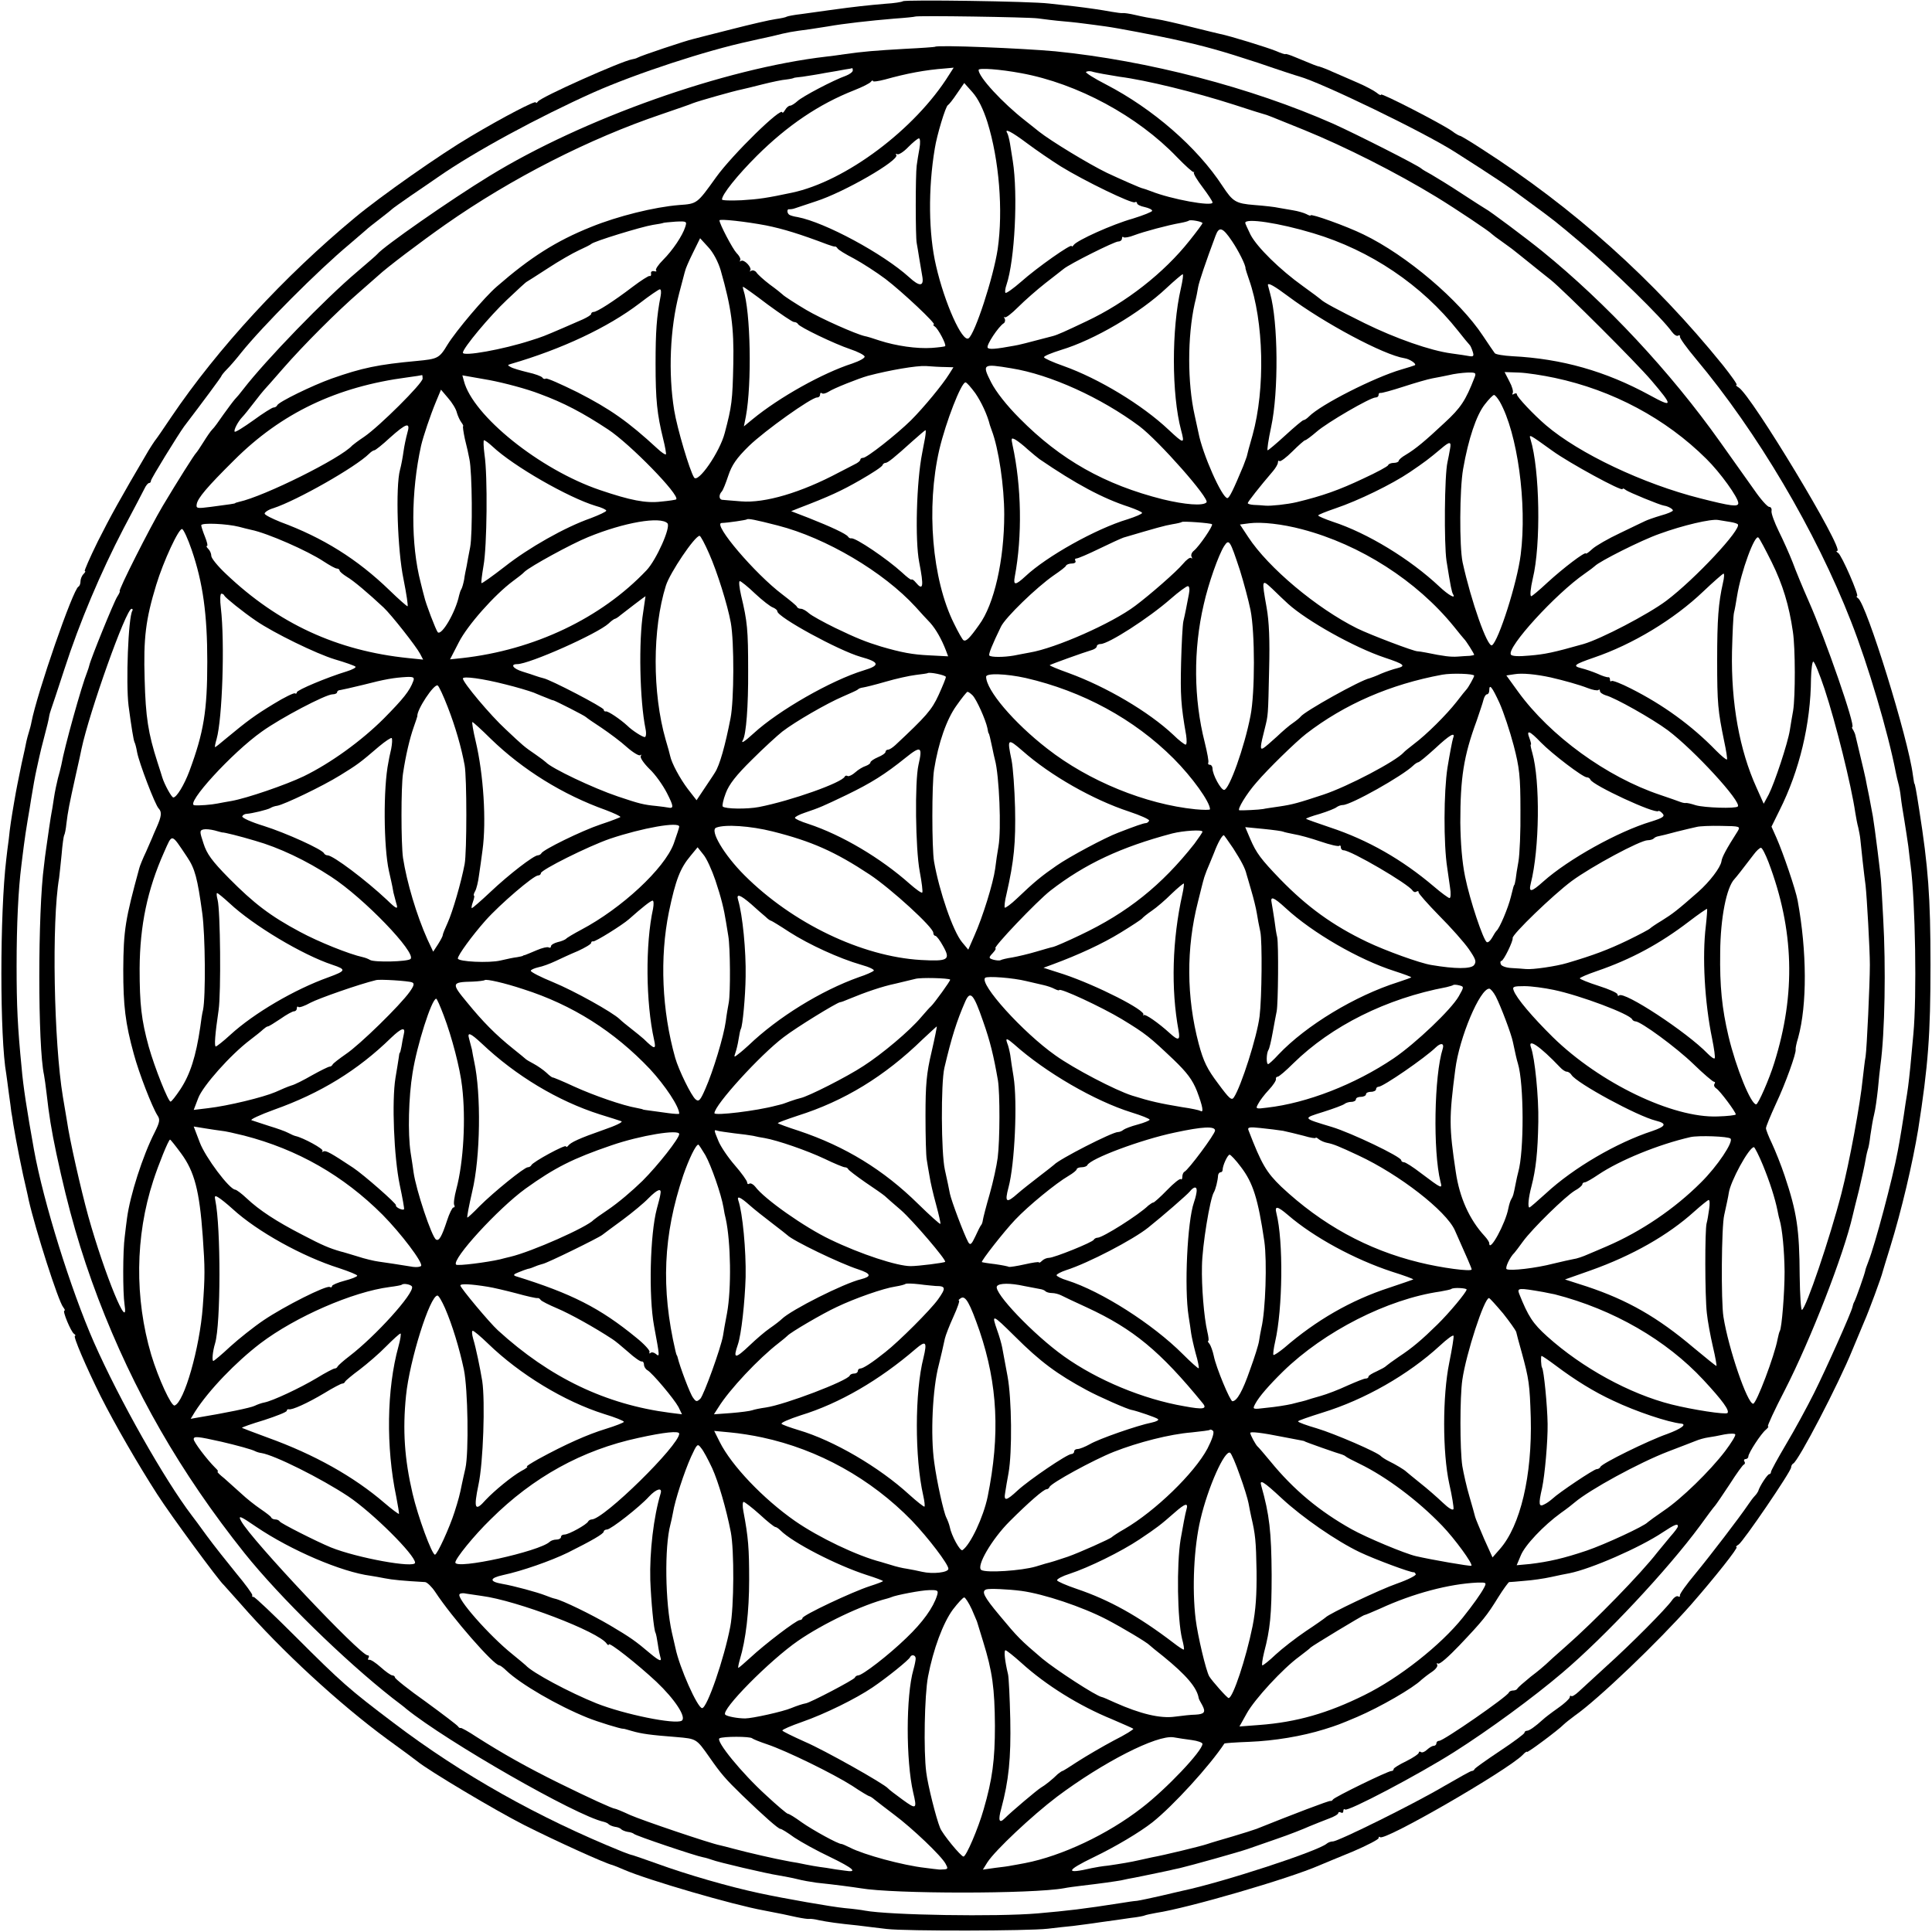 <?xml version="1.0" standalone="no"?>
<!DOCTYPE svg PUBLIC "-//W3C//DTD SVG 20010904//EN"
 "http://www.w3.org/TR/2001/REC-SVG-20010904/DTD/svg10.dtd">
<svg version="1.0" xmlns="http://www.w3.org/2000/svg"
 width="768pt" height="768pt" viewBox="0 0 768 768"
 preserveAspectRatio="xMidYMid meet">
<g transform="translate(0,768) scale(0.1,-0.1)"
fill="#000000" stroke="none">
<path d="M3589 7675 c-4 -3 -35 -8 -70 -10 -69 -6 -118 -11 -219 -25 -36 -5
-87 -12 -115 -16 -27 -3 -53 -8 -57 -10 -4 -3 -24 -7 -45 -10 -22 -3 -100 -21
-174 -40 -74 -19 -143 -36 -153 -39 -31 -7 -210 -67 -221 -74 -5 -3 -16 -6
-23 -7 -41 -7 -363 -150 -374 -168 -4 -6 -8 -7 -8 -3 0 9 -129 -58 -260 -136
-119 -70 -357 -237 -459 -322 -281 -233 -545 -519 -731 -794 -30 -45 -59 -87
-65 -94 -5 -7 -16 -24 -24 -37 -116 -197 -152 -263 -202 -362 -32 -65 -55
-118 -52 -118 4 0 2 -5 -5 -12 -7 -7 -12 -20 -12 -29 0 -10 -4 -19 -8 -21 -21
-8 -165 -424 -187 -539 -2 -12 -7 -29 -10 -39 -3 -10 -8 -27 -10 -37 -2 -10
-10 -50 -19 -88 -15 -74 -20 -96 -30 -155 -11 -65 -16 -95 -21 -145 -4 -27 -8
-63 -10 -80 -26 -216 -26 -711 0 -855 1 -8 6 -42 10 -75 5 -33 9 -67 10 -75 2
-8 5 -31 8 -50 11 -67 36 -193 53 -263 2 -9 6 -26 8 -37 27 -119 118 -403 137
-426 6 -8 9 -14 5 -14 -9 0 26 -84 38 -92 6 -4 8 -8 4 -8 -9 0 44 -123 102
-240 57 -113 149 -272 225 -390 53 -83 246 -345 264 -360 3 -3 33 -37 67 -75
163 -187 392 -398 584 -539 58 -42 111 -81 118 -87 45 -37 308 -194 426 -254
125 -63 323 -153 351 -159 6 -2 27 -10 47 -19 95 -41 432 -139 553 -161 68
-13 92 -18 132 -27 24 -5 46 -8 50 -7 5 1 22 -1 38 -5 34 -7 75 -13 155 -21
30 -4 82 -10 115 -14 77 -9 561 -8 640 1 33 4 78 9 100 11 22 3 72 9 110 15
39 5 93 13 120 17 28 3 53 8 56 10 4 2 24 6 45 10 126 19 528 136 649 189 17
7 76 32 133 55 56 24 102 48 102 53 0 6 3 7 6 4 17 -17 504 264 567 327 9 10
17 15 17 12 0 -6 126 88 145 108 6 6 26 22 45 36 93 65 333 295 461 440 98
112 191 230 182 230 -4 0 -1 5 8 10 18 11 209 291 209 307 0 6 4 13 8 15 20 8
181 317 236 453 16 39 37 88 46 110 18 40 70 181 74 200 2 6 14 48 29 95 46
148 90 337 112 470 40 255 49 377 49 655 0 271 -9 388 -45 617 -12 78 -17 103
-19 103 -1 0 -3 15 -6 34 -18 144 -185 682 -218 703 -6 4 -8 8 -4 8 10 0 -61
163 -75 172 -7 4 -9 8 -4 8 32 0 -342 621 -392 650 -9 5 -12 10 -8 10 5 0 -20
35 -54 78 -276 341 -594 626 -962 862 -43 28 -80 50 -83 50 -3 0 -18 8 -32 19
-41 29 -282 153 -282 145 0 -4 -8 -1 -17 7 -10 8 -45 27 -78 41 -33 14 -77 34
-99 43 -21 10 -44 18 -50 20 -11 2 -21 6 -98 38 -21 9 -38 14 -38 12 0 -2 -17
3 -37 12 -34 14 -186 61 -223 68 -8 2 -60 14 -115 28 -55 14 -117 28 -137 31
-21 3 -58 10 -83 16 -25 6 -48 9 -52 8 -5 -1 -24 2 -43 5 -44 8 -92 15 -150
22 -25 3 -70 8 -100 11 -73 9 -574 16 -581 9z m536 -68 c22 -3 69 -9 105 -12
36 -3 76 -8 90 -10 14 -2 48 -6 75 -10 45 -6 201 -36 265 -50 132 -29 192 -46
342 -95 84 -29 158 -53 163 -54 87 -24 497 -222 620 -301 160 -102 207 -133
291 -196 101 -74 106 -78 208 -164 126 -106 326 -302 362 -354 9 -12 20 -19
25 -15 5 3 8 1 7 -4 -2 -5 27 -45 63 -88 244 -291 477 -685 617 -1044 68 -173
147 -440 178 -600 3 -14 7 -33 10 -43 3 -10 8 -35 10 -55 2 -20 9 -62 14 -92
5 -30 12 -77 16 -105 3 -27 7 -61 9 -75 19 -143 25 -523 11 -670 -4 -41 -9
-100 -12 -130 -3 -30 -7 -66 -9 -80 -2 -14 -6 -43 -10 -65 -8 -58 -24 -155
-31 -190 -20 -109 -91 -375 -117 -440 -6 -16 -12 -32 -12 -35 -1 -10 -38 -115
-44 -125 -3 -5 -6 -14 -7 -20 -4 -21 -104 -245 -153 -343 -28 -56 -78 -148
-111 -203 -33 -56 -60 -105 -60 -110 0 -5 -3 -9 -7 -9 -7 0 -39 -49 -44 -68
-2 -4 -7 -12 -13 -18 -6 -6 -18 -22 -26 -34 -35 -52 -150 -202 -210 -275 -36
-43 -64 -82 -62 -87 1 -5 -2 -7 -7 -4 -5 4 -17 -4 -25 -16 -24 -34 -164 -175
-262 -263 -48 -44 -98 -90 -110 -101 -13 -12 -25 -19 -28 -16 -3 3 -6 1 -6 -5
0 -5 -21 -25 -47 -43 -27 -19 -53 -39 -59 -45 -32 -29 -55 -45 -64 -45 -6 0
-10 -4 -10 -8 0 -4 -44 -37 -97 -72 -54 -36 -99 -68 -101 -72 -2 -5 -7 -8 -12
-8 -4 0 -54 -28 -111 -61 -113 -67 -419 -219 -441 -219 -8 0 -18 -4 -23 -8
-33 -30 -413 -154 -574 -188 -12 -3 -53 -12 -90 -21 -36 -8 -77 -17 -91 -19
-14 -1 -40 -5 -58 -8 -160 -25 -213 -31 -337 -42 -162 -14 -589 -7 -687 11 -9
2 -45 7 -80 10 -52 5 -240 38 -338 59 -122 26 -288 74 -409 118 -45 16 -88 31
-95 33 -6 1 -24 7 -41 14 -334 135 -640 307 -910 512 -176 133 -206 159 -390
343 -88 88 -163 159 -167 158 -5 -1 -7 2 -5 7 1 4 -28 44 -64 87 -36 44 -89
111 -117 149 -28 39 -55 75 -59 80 -109 143 -288 459 -390 690 -92 210 -200
555 -238 765 -28 156 -43 253 -49 325 -16 162 -20 246 -20 405 0 168 7 306 19
400 2 19 7 55 10 80 3 25 10 70 15 100 5 30 12 69 14 85 8 49 15 88 21 115 3
14 8 36 11 50 3 14 12 52 21 85 9 33 17 67 18 75 1 8 5 22 8 30 3 8 27 80 53
160 60 186 145 386 235 559 40 75 77 146 83 158 6 13 14 23 19 23 4 0 7 4 7 9
0 8 108 183 132 216 77 101 148 197 148 200 0 2 10 15 22 27 13 13 38 42 56
65 86 107 305 327 432 433 29 25 58 50 64 55 6 6 31 26 56 45 25 19 47 37 50
40 3 3 34 25 70 50 36 24 86 59 111 76 145 101 398 238 619 337 169 75 450
167 619 203 12 3 53 12 90 20 68 17 76 18 151 28 25 4 57 9 71 11 61 11 168
23 264 31 44 3 81 7 82 8 5 5 451 -2 488 -7z"/>
<path d="M3717 7494 c-1 -1 -54 -5 -117 -8 -123 -7 -169 -11 -240 -21 -25 -4
-58 -8 -75 -10 -405 -47 -967 -246 -1340 -475 -154 -94 -422 -281 -445 -310
-3 -4 -39 -35 -80 -70 -129 -109 -363 -351 -452 -466 -12 -16 -28 -35 -35 -42
-7 -8 -27 -35 -45 -60 -18 -26 -37 -53 -44 -59 -7 -7 -22 -29 -35 -50 -13 -21
-26 -40 -29 -43 -7 -6 -75 -114 -133 -211 -50 -84 -179 -339 -171 -339 2 0 -2
-10 -10 -22 -13 -20 -105 -246 -111 -273 -1 -5 -5 -17 -8 -25 -23 -57 -91
-301 -103 -370 -3 -14 -9 -38 -14 -55 -4 -16 -12 -52 -16 -80 -4 -27 -8 -52
-9 -55 -2 -8 -16 -103 -21 -140 -3 -19 -7 -51 -9 -70 -25 -183 -25 -720 0
-833 2 -12 7 -44 10 -72 10 -89 19 -145 39 -240 48 -225 96 -391 166 -576 141
-369 327 -693 582 -1013 141 -176 396 -425 588 -576 25 -19 50 -38 55 -43 161
-130 675 -425 785 -449 8 -2 17 -6 20 -10 3 -3 14 -8 25 -10 11 -1 22 -6 25
-10 3 -3 14 -8 25 -10 11 -1 22 -5 25 -8 6 -7 246 -88 275 -93 11 -2 27 -7 35
-10 22 -9 218 -55 265 -62 22 -4 56 -10 75 -15 19 -5 53 -11 75 -14 77 -8 150
-18 175 -22 131 -23 683 -23 810 0 14 3 45 7 70 10 77 9 134 17 160 22 14 3
36 8 50 10 20 4 118 24 140 29 3 1 21 5 40 9 43 10 236 64 270 76 14 5 66 23
115 40 50 17 108 40 130 50 22 9 57 23 78 31 20 7 37 17 37 22 0 4 5 5 10 2 6
-3 10 -1 10 6 0 7 3 9 7 6 10 -10 291 138 433 228 139 88 316 218 430 315 170
144 419 410 548 585 28 39 55 75 60 80 5 6 31 44 58 85 26 41 52 77 56 78 5 2
6 8 2 13 -3 5 0 9 5 9 6 0 11 5 11 10 0 14 51 92 70 107 8 7 12 13 8 13 -4 0
26 65 67 144 102 199 235 540 270 695 2 9 13 54 25 101 11 47 23 101 26 120 3
19 8 38 9 41 2 3 7 28 10 55 4 27 10 65 15 84 5 19 11 64 15 100 3 36 8 79 10
95 18 130 22 394 11 585 -4 69 -7 132 -8 140 0 19 -26 225 -33 265 -3 17 -10
53 -15 80 -6 28 -12 59 -14 70 -2 11 -12 52 -21 90 -9 39 -18 75 -19 80 -1 6
-5 16 -9 23 -5 6 -6 12 -4 12 15 0 -106 349 -173 500 -23 52 -52 122 -64 155
-13 33 -38 89 -55 123 -17 35 -30 70 -29 80 2 9 -2 17 -9 17 -7 0 -34 30 -60
68 -26 37 -87 122 -135 190 -198 279 -453 552 -708 759 -63 51 -210 161 -225
168 -5 3 -48 30 -95 61 -47 31 -101 64 -120 75 -19 10 -37 21 -40 24 -12 12
-257 136 -350 178 -326 144 -736 251 -1105 288 -131 12 -469 26 -478 18z
m-327 -94 c0 -6 -12 -15 -27 -21 -51 -18 -174 -83 -193 -101 -11 -10 -24 -18
-29 -18 -6 0 -15 -8 -20 -17 -6 -10 -11 -14 -11 -10 -1 26 -199 -168 -263
-257 -76 -106 -75 -106 -147 -111 -99 -8 -244 -44 -350 -87 -140 -56 -243
-122 -375 -237 -48 -41 -162 -176 -196 -231 -33 -55 -39 -57 -124 -65 -151
-14 -215 -27 -337 -70 -78 -28 -211 -93 -216 -106 -2 -5 -9 -9 -15 -9 -5 0
-42 -23 -80 -51 -38 -27 -71 -48 -74 -45 -5 5 12 39 30 58 7 7 28 33 47 58 19
25 37 47 40 50 3 3 37 41 75 85 82 94 216 228 305 305 34 30 68 60 74 65 33
31 165 131 266 202 264 185 573 342 860 439 58 20 114 39 125 44 23 9 161 48
191 54 11 2 50 12 86 21 36 9 78 18 94 19 16 2 29 5 29 6 0 1 16 3 35 5 19 3
60 9 90 15 30 5 66 11 80 14 14 2 26 4 28 5 1 0 2 -4 2 -9z m383 -17 c-135
-217 -412 -424 -625 -469 -99 -21 -132 -26 -200 -30 -43 -2 -78 -1 -78 3 0 20
60 95 139 174 121 120 246 205 386 260 33 13 63 28 67 34 4 5 8 7 8 3 0 -4 21
-1 48 6 86 24 159 38 240 44 l33 3 -18 -28z m287 6 c223 -41 462 -170 619
-334 33 -34 63 -61 66 -59 3 2 3 1 1 -2 -3 -4 13 -30 35 -59 21 -28 39 -55 39
-60 0 -17 -165 13 -245 45 -16 6 -31 11 -32 11 -4 -1 -94 39 -143 62 -72 35
-222 126 -270 164 -8 7 -33 26 -54 43 -91 71 -186 174 -186 202 0 9 84 3 170
-13z m325 -3 c17 -3 46 -8 65 -11 108 -14 299 -61 455 -111 61 -20 115 -37
120 -38 12 -3 17 -5 160 -63 162 -66 366 -169 525 -266 77 -47 213 -138 220
-147 3 -3 21 -17 40 -30 19 -14 42 -30 50 -37 8 -6 35 -28 60 -48 25 -20 63
-51 85 -68 54 -44 340 -329 400 -400 87 -102 86 -109 -7 -58 -176 96 -350 145
-546 155 -35 2 -66 7 -70 12 -4 5 -25 36 -47 69 -93 141 -303 320 -475 403
-67 33 -210 84 -210 76 0 -3 -8 0 -17 5 -10 5 -34 12 -53 15 -19 3 -45 8 -58
10 -12 3 -55 8 -95 11 -75 6 -86 13 -127 75 -101 155 -278 308 -463 404 -47
24 -83 47 -80 50 4 3 14 4 22 2 9 -3 30 -7 46 -10z m-460 -191 c47 -151 63
-352 41 -505 -17 -113 -91 -339 -116 -355 -25 -16 -95 140 -129 288 -30 127
-32 307 -5 467 8 52 43 168 52 172 4 2 20 22 36 46 l29 42 33 -37 c22 -25 42
-65 59 -118z m157 -84 c36 -27 96 -68 134 -92 94 -58 284 -150 295 -143 5 3 9
1 9 -4 0 -5 14 -12 30 -15 17 -4 30 -10 30 -15 0 -4 -35 -18 -77 -31 -82 -23
-223 -87 -235 -105 -4 -6 -8 -8 -8 -4 0 11 -137 -85 -201 -142 -31 -27 -59
-47 -62 -44 -3 3 -1 18 4 32 33 98 46 359 25 492 -3 19 -8 50 -11 69 -3 18 -8
37 -11 42 -13 21 18 5 78 -40z m-427 -21 c-4 -22 -9 -52 -11 -68 -5 -37 -5
-282 0 -308 2 -12 7 -39 10 -60 4 -22 9 -54 12 -71 8 -42 -10 -44 -52 -5 -104
94 -334 218 -443 239 -14 2 -28 6 -33 9 -10 6 -11 25 0 22 4 0 14 1 22 4 8 3
46 15 84 28 112 36 332 163 319 184 -4 5 -2 6 4 3 5 -3 25 9 43 28 19 19 38
35 43 35 5 0 6 -18 2 -40z m-610 -306 c69 -14 134 -34 245 -76 14 -5 27 -9 29
-8 2 1 7 -2 10 -7 3 -6 33 -24 66 -41 33 -18 89 -54 125 -81 67 -51 205 -181
192 -181 -4 0 -2 -4 4 -8 13 -8 47 -72 41 -78 -2 -2 -26 -5 -53 -7 -59 -4
-142 8 -207 29 -26 9 -53 17 -60 18 -35 8 -173 69 -232 104 -39 23 -89 55 -95
62 -3 3 -25 21 -50 39 -25 19 -49 41 -53 48 -5 7 -14 10 -20 7 -7 -4 -9 -4 -5
0 9 11 -23 46 -36 39 -6 -3 -8 -3 -4 1 4 5 -2 18 -14 30 -16 17 -68 116 -68
130 0 7 106 -5 185 -20z m1735 9 c0 -3 -23 -34 -51 -69 -102 -129 -253 -247
-410 -321 -84 -40 -115 -54 -134 -59 -102 -27 -138 -36 -152 -38 -76 -14 -102
-16 -107 -8 -6 10 43 84 64 97 5 3 7 12 4 18 -4 7 -4 9 0 6 4 -4 28 15 54 41
26 26 74 68 107 94 33 26 66 51 73 57 24 20 202 109 217 109 8 0 15 5 15 12 0
6 3 9 6 5 4 -3 23 0 43 8 37 14 133 40 185 49 16 3 30 7 32 9 6 5 54 -4 54
-10z m440 -40 c228 -68 432 -206 576 -388 21 -27 42 -52 45 -55 4 -3 9 -15 13
-27 6 -18 3 -21 -11 -19 -10 2 -43 7 -73 11 -84 11 -223 60 -345 120 -107 53
-165 84 -175 95 -3 3 -34 26 -70 52 -91 65 -183 155 -209 205 -11 23 -21 44
-21 47 0 20 134 0 270 -41z m-2496 25 c-11 -35 -50 -93 -88 -131 -19 -19 -32
-38 -28 -42 4 -4 0 -5 -8 -3 -8 2 -14 -3 -12 -9 1 -7 -1 -12 -6 -10 -4 1 -34
-18 -67 -43 -76 -58 -142 -100 -155 -100 -5 0 -10 -3 -10 -8 0 -4 -15 -13 -32
-21 -18 -8 -53 -23 -78 -34 -79 -34 -84 -36 -132 -51 -108 -35 -268 -64 -268
-48 0 18 107 146 175 210 42 40 77 72 79 72 1 0 38 24 83 53 44 29 100 61 124
72 24 11 46 22 49 25 8 10 201 69 245 76 22 3 41 7 42 8 2 1 23 3 49 5 44 2
45 1 38 -21z m2173 -56 c26 -38 56 -98 54 -109 0 -2 6 -21 14 -44 59 -167 65
-435 14 -619 -12 -41 -22 -79 -23 -85 -2 -5 -8 -23 -14 -38 -38 -91 -55 -127
-63 -127 -21 0 -99 175 -115 260 -3 14 -10 45 -15 69 -29 129 -29 313 0 444 6
23 12 53 14 67 4 21 29 96 69 203 14 38 28 34 65 -21z m-2032 -117 c42 -147
53 -227 50 -370 -3 -148 -6 -170 -34 -276 -20 -77 -107 -202 -122 -177 -17 26
-67 194 -79 267 -24 147 -17 325 20 466 12 44 22 85 24 90 1 6 14 37 30 69
l29 59 32 -35 c20 -21 40 -59 50 -93z m1829 -72 c-37 -160 -37 -420 1 -563 15
-56 12 -56 -50 2 -105 99 -277 203 -417 253 -43 15 -78 31 -78 35 0 5 30 17
68 29 133 40 314 147 419 246 32 30 61 54 64 55 4 0 0 -26 -7 -57z m427 -31
c142 -106 379 -233 462 -246 21 -3 50 -23 41 -28 -5 -2 -29 -10 -54 -17 -106
-31 -320 -139 -367 -187 -8 -8 -17 -14 -21 -14 -4 0 -36 -27 -72 -60 -36 -33
-68 -60 -71 -60 -3 0 3 42 14 93 30 139 28 417 -4 530 -5 18 -9 33 -9 34 0 11
26 -4 81 -45z m-2070 -32 c52 -38 99 -70 105 -70 7 0 14 -4 16 -8 4 -11 145
-79 208 -100 30 -10 55 -23 57 -29 2 -6 -20 -18 -49 -28 -118 -38 -290 -134
-397 -222 l-34 -28 8 40 c24 129 19 417 -10 503 -2 6 -3 12 -1 12 2 0 46 -31
97 -70z m-425 33 c-16 -83 -20 -142 -20 -268 0 -146 6 -201 30 -299 8 -32 13
-60 11 -62 -2 -3 -18 8 -34 23 -116 107 -187 157 -318 224 -65 32 -121 57
-125 54 -5 -3 -11 -1 -14 4 -3 5 -30 15 -58 21 -29 7 -60 16 -68 21 -13 7 -13
8 0 12 203 59 386 145 512 241 40 31 77 56 81 56 5 0 6 -12 3 -27z m1132 -282
l32 -1 -17 -27 c-26 -42 -101 -133 -152 -184 -57 -56 -175 -149 -190 -149 -6
0 -11 -3 -11 -7 0 -5 -10 -13 -23 -19 -12 -6 -40 -21 -62 -32 -150 -80 -295
-123 -389 -115 -34 3 -67 5 -73 6 -15 0 -17 19 -4 33 5 5 16 33 26 63 14 42
32 69 82 118 63 61 248 193 271 193 7 0 12 5 12 12 0 6 3 8 7 5 3 -4 16 -1 27
6 19 13 120 53 156 63 87 23 194 41 230 39 25 -2 60 -4 78 -4z m262 -5 c156
-25 357 -117 509 -230 78 -59 281 -289 267 -303 -14 -15 -86 -9 -173 12 -231
58 -407 157 -570 322 -52 52 -94 106 -113 143 -37 73 -34 75 80 56z m1841 -38
c-35 -90 -54 -119 -118 -178 -78 -73 -115 -104 -155 -128 -16 -9 -28 -20 -28
-24 0 -4 -9 -8 -19 -8 -11 0 -21 -4 -23 -9 -1 -5 -46 -29 -98 -53 -97 -46
-162 -69 -265 -94 -38 -9 -104 -16 -125 -14 -14 1 -35 3 -47 3 -13 1 -23 4
-23 7 0 5 47 65 101 128 10 12 19 27 19 34 0 6 3 9 6 5 4 -3 27 14 51 38 25
25 48 45 51 45 4 0 25 16 46 34 41 36 213 136 234 136 7 0 12 4 12 10 0 6 3 9
8 8 4 -1 45 10 91 25 46 15 98 30 115 33 17 3 47 9 66 13 19 5 52 9 72 10 35
1 37 -1 29 -21z m319 0 c231 -49 442 -162 603 -322 55 -54 127 -154 127 -176
0 -16 -29 -12 -151 19 -226 57 -482 178 -614 291 -48 41 -115 112 -115 122 0
5 -5 6 -12 2 -6 -4 -8 -3 -5 3 4 6 -2 27 -13 47 l-19 37 57 -2 c31 -1 95 -11
142 -21z m-4500 -3 c0 -19 -172 -190 -232 -231 -24 -16 -45 -32 -48 -35 -44
-50 -349 -202 -450 -224 -8 -2 -15 -4 -15 -5 0 -2 -22 -5 -98 -15 -54 -7 -58
-6 -55 11 4 24 41 68 148 174 188 188 408 293 690 330 30 4 56 8 58 9 1 0 2
-6 2 -14z m466 -61 c95 -35 171 -75 271 -141 87 -57 287 -262 271 -278 -2 -2
-29 -6 -61 -9 -60 -7 -121 5 -242 46 -239 81 -506 296 -541 434 l-6 22 108
-19 c58 -11 149 -35 200 -55z m1731 3 c24 -35 48 -86 58 -127 1 -3 4 -12 7
-20 28 -73 50 -224 50 -335 0 -181 -40 -358 -100 -439 -38 -54 -52 -67 -62
-61 -4 2 -21 32 -38 67 -87 175 -111 461 -58 691 26 110 87 267 104 267 5 0
22 -20 39 -43z m-2061 -77 c4 -14 12 -31 18 -39 6 -8 9 -15 7 -15 -2 -1 1 -23
7 -51 7 -27 15 -63 18 -80 11 -51 13 -297 3 -350 -5 -27 -12 -61 -14 -75 -3
-14 -8 -38 -10 -54 -3 -16 -8 -33 -11 -38 -3 -4 -7 -16 -9 -25 -14 -67 -70
-162 -85 -146 -7 8 -48 114 -54 143 -2 8 -9 33 -14 55 -39 151 -39 358 2 544
9 38 37 121 59 174 l20 48 28 -33 c16 -18 32 -44 35 -58z m4146 43 c70 -124
109 -405 83 -608 -14 -112 -88 -343 -114 -360 -18 -10 -83 175 -117 330 -13
63 -12 290 2 370 21 121 53 215 86 257 16 21 33 38 37 38 4 0 14 -12 23 -27z
m-4343 -125 c-5 -18 -12 -51 -15 -73 -3 -22 -9 -55 -14 -73 -18 -67 -10 -320
14 -434 12 -60 19 -108 16 -108 -3 0 -35 28 -71 63 -129 125 -266 210 -434
272 -32 13 -61 27 -63 33 -1 5 14 16 35 22 92 30 327 163 381 217 7 7 16 13
20 13 4 0 32 22 62 50 66 59 83 64 69 18z m2058 -20 c-4 -18 -8 -44 -11 -58
-23 -115 -29 -347 -12 -435 19 -97 16 -116 -14 -80 -7 9 -15 14 -17 11 -2 -2
-19 11 -37 28 -59 54 -186 140 -202 136 -4 -1 -10 2 -13 7 -8 11 -65 38 -156
74 l-70 27 30 12 c123 47 170 69 245 112 47 27 87 53 88 59 2 5 7 9 12 9 9 0
35 21 108 87 26 23 49 43 51 43 2 0 1 -15 -2 -32z m2494 -50 c66 -48 279 -164
279 -152 0 4 6 2 13 -4 10 -8 136 -60 152 -62 15 -2 35 -13 35 -19 0 -4 -21
-13 -47 -20 -27 -8 -55 -18 -63 -22 -8 -4 -53 -25 -100 -48 -47 -22 -97 -51
-110 -63 -14 -13 -25 -21 -26 -18 -3 8 -91 -59 -153 -116 -32 -30 -61 -54 -64
-54 -6 0 -3 31 6 70 33 134 28 434 -9 554 -7 22 -5 20 87 -46z m-2085 5 c17
-15 38 -32 46 -38 145 -99 251 -156 356 -190 28 -10 52 -20 52 -24 0 -4 -26
-15 -57 -25 -127 -38 -323 -148 -407 -227 -39 -36 -49 -37 -42 -1 30 160 27
358 -9 523 -6 28 -5 30 12 21 10 -6 32 -23 49 -39z m-2128 12 c83 -78 301
-203 410 -236 23 -6 42 -15 42 -19 0 -4 -28 -17 -62 -30 -103 -36 -247 -118
-341 -192 -49 -38 -91 -68 -93 -66 -2 2 2 33 8 69 14 75 17 359 4 442 -4 31
-5 57 -2 57 4 0 19 -11 34 -25z m3806 -10 c-2 -14 -7 -37 -10 -52 -12 -51 -14
-324 -4 -392 17 -107 21 -124 26 -133 13 -21 -18 -4 -54 30 -117 110 -286 213
-424 258 -32 11 -58 22 -58 25 0 3 30 15 68 28 92 31 225 96 296 144 59 40 75
52 125 94 34 29 41 29 35 -2z m-3111 -295 c15 -14 -44 -146 -83 -187 -181
-191 -447 -317 -733 -349 l-48 -5 35 68 c34 67 141 188 215 243 19 14 40 30
46 37 22 21 186 111 253 138 144 59 287 83 315 55z m439 -9 c191 -49 420 -184
548 -324 19 -21 45 -50 58 -63 23 -26 45 -65 62 -109 l9 -24 -77 4 c-64 3
-108 11 -190 35 -59 18 -97 33 -182 74 -47 23 -94 49 -104 58 -11 10 -25 18
-32 18 -7 0 -14 3 -16 8 -1 4 -28 26 -58 49 -109 82 -278 281 -242 284 28 1
98 12 100 14 5 5 34 -1 124 -24z m3787 14 c13 -2 26 -6 29 -9 17 -18 -171
-219 -284 -304 -72 -54 -260 -152 -329 -172 -120 -34 -154 -41 -215 -46 -42
-4 -70 -3 -74 4 -17 28 177 241 294 322 19 13 37 27 40 30 17 18 185 103 257
128 93 34 205 60 233 55 14 -2 36 -6 49 -8z m-2061 -9 c5 -6 -51 -88 -72 -105
-9 -7 -13 -18 -9 -25 3 -6 3 -8 -2 -4 -4 4 -19 -7 -33 -24 -25 -30 -130 -122
-189 -166 -91 -69 -317 -169 -420 -186 -15 -3 -44 -8 -63 -12 -40 -7 -90 -7
-97 0 -5 4 12 45 46 115 18 37 141 156 210 204 25 17 48 34 49 39 2 4 13 8 23
8 11 0 17 5 14 10 -3 6 -2 10 4 10 6 0 46 17 89 38 43 21 87 41 98 45 129 38
164 48 194 53 19 3 36 7 38 9 4 4 115 -4 120 -9z m358 -20 c232 -61 456 -205
603 -386 20 -25 38 -47 41 -50 7 -6 40 -58 40 -63 0 -1 -8 -3 -17 -4 -10 0
-31 -2 -48 -3 -28 -2 -54 1 -127 16 -15 3 -30 5 -33 5 -13 -1 -187 65 -240 91
-161 80 -353 241 -433 363 l-33 50 38 5 c48 6 130 -3 209 -24z m-4226 10 c14
-4 35 -9 48 -12 65 -13 226 -84 289 -126 23 -15 46 -28 52 -28 6 0 11 -4 11
-8 0 -4 13 -15 29 -25 26 -15 85 -65 146 -122 30 -28 130 -155 145 -184 l12
-23 -59 6 c-283 29 -517 137 -725 335 -32 30 -58 62 -58 71 0 9 -5 21 -12 28
-7 7 -9 12 -5 12 4 0 0 16 -8 36 -8 20 -15 41 -15 46 0 11 103 6 150 -6z
m-188 -92 c45 -131 62 -257 62 -444 0 -196 -14 -281 -71 -435 -21 -56 -51
-105 -64 -105 -7 0 -35 51 -44 80 -1 3 -9 30 -19 60 -37 115 -47 179 -51 330
-5 164 4 237 46 375 29 95 90 226 103 222 6 -2 23 -39 38 -83z m2057 -15 c32
-72 73 -203 86 -274 14 -77 13 -309 -1 -380 -21 -108 -43 -187 -62 -216 -9
-15 -30 -45 -45 -68 l-28 -42 -35 45 c-31 41 -64 102 -70 131 -1 6 -9 35 -18
65 -53 185 -53 440 1 612 16 51 115 198 134 198 4 0 21 -32 38 -71z m4224 -34
c44 -89 69 -172 84 -276 10 -65 10 -258 1 -314 -4 -22 -10 -57 -13 -77 -8 -52
-61 -211 -84 -256 l-20 -37 -29 65 c-67 148 -101 334 -97 540 2 74 5 144 8
155 3 11 8 40 12 65 16 99 71 248 85 233 5 -4 28 -48 53 -98z m-2114 -32 c15
-48 34 -119 42 -158 18 -90 18 -329 0 -420 -24 -125 -85 -295 -105 -295 -13 0
-46 61 -46 85 0 8 -5 15 -11 15 -5 0 -8 3 -6 8 3 4 -4 40 -14 81 -44 173 -46
368 -4 548 19 85 59 197 81 232 20 30 23 25 63 -96z m1920 -50 c-18 -80 -23
-144 -23 -308 0 -172 3 -200 28 -322 8 -37 13 -70 11 -72 -3 -2 -22 14 -43 35
-98 101 -212 183 -339 247 -39 20 -73 33 -77 30 -3 -4 -6 -1 -6 5 0 7 -3 11
-7 10 -5 -1 -24 5 -43 14 -19 8 -48 18 -65 22 -35 9 -27 15 51 42 153 52 318
151 436 264 40 38 76 69 79 70 4 0 3 -17 -2 -37z m-3847 -43 c29 -27 61 -52
71 -55 9 -4 17 -10 17 -15 0 -23 244 -156 331 -181 76 -21 79 -34 12 -54 -128
-39 -338 -159 -437 -250 -37 -34 -52 -43 -43 -27 13 21 22 135 21 277 0 162
-3 194 -28 298 -7 31 -10 57 -5 57 4 0 32 -22 61 -50z m2118 -40 c75 -68 264
-174 384 -214 78 -26 86 -33 51 -42 -17 -4 -46 -14 -65 -22 -19 -9 -39 -16
-45 -18 -36 -7 -260 -132 -275 -153 -3 -4 -16 -15 -29 -24 -14 -9 -43 -34 -65
-55 -23 -21 -47 -42 -54 -46 -14 -8 -13 5 6 79 13 53 13 45 17 235 3 116 0
189 -10 245 -20 113 -20 114 23 74 20 -20 48 -46 62 -59z m-394 38 c-9 -47
-15 -79 -22 -108 -3 -14 -7 -88 -9 -165 -3 -127 -1 -168 20 -287 3 -21 3 -38
-2 -38 -4 0 -27 17 -49 39 -98 92 -266 191 -417 246 -42 15 -76 29 -74 31 3 3
130 49 170 61 9 3 17 9 17 14 0 5 7 9 15 9 31 0 190 102 278 179 32 28 63 51
69 51 6 0 8 -13 4 -32z m-3834 -6 c4 -8 73 -64 126 -100 70 -48 240 -131 313
-153 41 -12 78 -25 82 -29 4 -3 -12 -12 -35 -19 -76 -23 -198 -74 -198 -83 0
-5 -4 -7 -8 -4 -4 2 -42 -16 -84 -42 -74 -45 -103 -66 -191 -139 -21 -18 -40
-33 -42 -33 -2 0 1 15 6 32 23 81 33 385 17 521 -4 31 -3 57 2 57 5 0 10 -3
12 -8z m1665 -64 c-19 -116 -14 -352 9 -465 4 -18 2 -33 -3 -33 -9 0 -50 26
-69 45 -27 25 -78 60 -86 57 -4 -1 -8 2 -8 7 0 9 -213 120 -240 125 -8 2 -22
6 -30 9 -8 3 -32 11 -52 17 -39 12 -51 30 -22 30 48 0 320 121 364 162 10 10
22 18 24 18 3 0 14 7 23 15 15 12 96 74 99 75 0 0 -4 -28 -9 -62z m-2031 4
c-16 -26 -26 -287 -15 -377 11 -83 20 -139 24 -146 2 -3 7 -21 10 -39 7 -40
72 -211 86 -224 13 -14 11 -31 -8 -74 -9 -20 -17 -39 -18 -42 -1 -3 -12 -27
-24 -55 -13 -27 -25 -57 -27 -65 -56 -205 -63 -246 -64 -405 0 -142 8 -212 42
-335 21 -78 73 -211 94 -244 11 -16 9 -27 -11 -67 -48 -94 -98 -251 -110 -341
-2 -18 -7 -51 -9 -73 -8 -57 -8 -223 -1 -270 19 -120 -79 118 -144 350 -30
109 -74 303 -85 380 -4 22 -11 65 -16 95 -36 217 -45 697 -15 870 2 14 6 56
10 94 3 38 8 72 10 76 3 4 7 25 9 46 6 49 11 75 37 192 12 52 22 99 23 105 31
146 177 557 199 557 4 0 6 -4 3 -8z m6727 -311 c45 -136 106 -382 122 -491 3
-19 8 -46 12 -60 3 -14 7 -34 8 -45 2 -24 16 -150 21 -185 5 -45 17 -253 17
-315 0 -75 -12 -332 -17 -365 -3 -14 -7 -52 -11 -85 -10 -103 -53 -335 -85
-459 -45 -175 -141 -458 -157 -463 -4 -2 -8 59 -9 135 -1 186 -11 253 -60 399
-14 42 -37 99 -50 127 -13 27 -24 55 -24 61 0 7 18 50 39 96 38 80 82 203 79
217 -1 4 3 25 10 47 36 131 35 343 -2 545 -8 44 -58 190 -84 249 l-20 45 32
65 c79 157 124 344 125 524 1 37 5 67 9 67 5 0 25 -49 45 -109z m-3493 48 c0
-5 -13 -37 -29 -72 -27 -59 -49 -84 -172 -199 -11 -10 -23 -18 -29 -18 -5 0
-10 -4 -10 -9 0 -5 -13 -14 -30 -21 -16 -7 -30 -16 -30 -21 0 -4 -8 -10 -19
-14 -10 -3 -29 -14 -41 -25 -12 -11 -26 -17 -30 -15 -5 3 -10 2 -12 -2 -10
-24 -213 -96 -341 -121 -47 -9 -134 -8 -144 2 -3 3 2 27 12 53 13 35 41 71
104 133 47 47 102 97 121 112 52 40 177 112 240 139 30 13 57 25 60 28 3 4 12
7 20 8 8 1 49 11 90 23 41 12 95 24 120 27 25 3 46 6 47 7 7 6 73 -8 73 -15z
m2100 5 c0 -6 -24 -48 -30 -54 -3 -3 -21 -25 -40 -50 -40 -51 -119 -130 -170
-168 -19 -15 -37 -29 -40 -33 -31 -35 -223 -136 -320 -168 -100 -33 -121 -39
-175 -47 -27 -4 -56 -8 -64 -10 -16 -3 -81 -6 -94 -5 -11 1 28 66 68 111 45
53 156 161 197 193 153 118 335 197 541 235 38 7 127 4 127 -4z m305 -7 c52
-12 113 -29 146 -42 20 -8 39 -11 43 -8 3 4 6 2 6 -4 0 -6 11 -13 23 -17 36
-9 185 -93 247 -139 105 -79 295 -286 278 -303 -9 -9 -132 -5 -167 5 -18 6
-36 10 -40 9 -3 -1 -13 1 -21 4 -8 3 -44 16 -80 28 -213 71 -438 235 -565 410
l-47 65 33 5 c30 5 84 0 144 -13z m-2088 -2 c226 -52 431 -163 588 -320 74
-74 145 -173 145 -202 0 -3 -26 -3 -58 0 -198 20 -424 112 -589 241 -134 104
-243 233 -243 286 0 15 80 12 157 -5z m-2434 -12 c-14 -39 -40 -71 -117 -149
-89 -89 -212 -178 -319 -230 -71 -34 -225 -87 -287 -98 -19 -3 -44 -8 -55 -10
-24 -5 -75 -9 -92 -7 -39 3 149 209 268 293 75 54 254 148 281 148 10 0 18 4
18 8 0 5 6 9 13 9 6 1 48 10 92 21 85 22 120 28 172 31 27 1 31 -2 26 -16z
m368 -14 c41 -10 91 -25 110 -32 19 -8 43 -18 54 -22 11 -5 22 -9 25 -9 10 -3
125 -61 130 -67 3 -3 30 -22 61 -42 31 -21 77 -55 101 -77 25 -22 49 -36 53
-32 5 4 5 2 2 -4 -3 -6 12 -28 34 -50 23 -21 54 -65 70 -96 28 -55 28 -63 4
-58 -5 1 -26 4 -45 6 -52 5 -68 9 -154 38 -98 33 -264 112 -286 136 -3 3 -21
17 -40 30 -47 32 -51 36 -120 101 -60 55 -170 186 -170 202 0 10 78 0 171 -24z
m-231 -90 c30 -77 54 -160 67 -231 9 -48 9 -346 0 -393 -14 -74 -48 -190 -67
-232 -11 -24 -20 -46 -20 -50 0 -5 -9 -21 -19 -37 l-19 -29 -23 49 c-43 96
-82 227 -97 324 -8 58 -8 283 0 335 11 74 27 140 42 183 8 23 15 43 15 45 -3
25 67 131 81 122 5 -3 23 -42 40 -86z m4181 16 c16 -36 41 -111 56 -168 23
-88 27 -123 27 -257 1 -85 -3 -177 -8 -205 -5 -27 -10 -59 -11 -70 -2 -11 -4
-21 -5 -22 -3 -3 -4 -8 -14 -48 -11 -45 -45 -125 -57 -135 -3 -3 -11 -15 -18
-28 -7 -12 -16 -20 -21 -17 -14 9 -67 166 -86 260 -12 58 -18 134 -19 215 0
178 13 264 65 405 11 33 24 70 27 83 3 12 9 22 14 22 5 0 9 7 9 15 0 29 11 15
41 -50z m-2095 31 c16 -16 52 -97 59 -130 2 -12 4 -21 5 -21 2 0 7 -22 15 -60
3 -16 8 -37 10 -45 17 -62 26 -277 14 -345 -4 -22 -10 -62 -13 -88 -8 -58 -49
-191 -83 -267 l-24 -55 -25 30 c-36 44 -90 201 -111 320 -9 53 -9 308 0 365
17 107 50 201 89 255 21 30 41 55 44 55 3 0 12 -6 20 -14z m-1915 -173 c127
-123 286 -222 457 -283 34 -13 60 -25 58 -28 -3 -2 -38 -16 -78 -29 -75 -25
-230 -101 -236 -115 -2 -4 -9 -8 -14 -8 -16 0 -114 -75 -190 -147 -37 -35 -70
-63 -72 -63 -3 0 -1 11 4 25 5 14 7 25 4 25 -2 0 -1 8 5 18 5 9 12 37 15 62 4
25 10 70 14 100 16 116 4 302 -27 433 -10 42 -16 77 -13 77 2 0 36 -30 73 -67z
m4174 -14 c45 -46 167 -139 183 -139 6 0 12 -4 14 -9 8 -22 258 -138 270 -125
3 2 10 -2 17 -10 10 -11 2 -17 -46 -32 -130 -39 -328 -149 -428 -238 -48 -43
-59 -45 -50 -8 35 137 38 407 6 520 -5 17 -8 32 -6 32 3 0 0 11 -5 25 -14 36
0 31 45 -16z m-349 16 c-3 -9 -13 -61 -22 -116 -15 -96 -16 -304 -1 -399 3
-19 8 -54 11 -77 4 -24 3 -43 -2 -43 -4 0 -33 21 -62 46 -126 107 -262 185
-413 235 -50 17 -93 32 -95 34 -2 2 23 11 55 20 32 10 62 22 67 27 6 4 16 8
24 8 32 0 238 116 280 157 7 7 17 13 20 13 4 0 34 25 67 55 59 55 82 68 71 40z
m-4221 -42 c-5 -21 -10 -45 -11 -53 -21 -102 -19 -337 2 -432 2 -10 6 -28 9
-40 3 -13 7 -33 9 -46 3 -12 8 -31 11 -42 9 -27 2 -25 -37 13 -83 78 -214 177
-236 177 -6 0 -12 4 -14 8 -6 15 -151 81 -240 109 -49 15 -87 32 -85 38 2 5
10 10 18 10 19 1 82 16 94 23 6 4 18 8 27 9 28 5 179 77 250 121 68 42 77 48
155 115 25 21 48 36 50 33 3 -3 2 -22 -2 -43z m2510 -8 c111 -98 280 -194 423
-241 45 -15 81 -31 80 -36 -2 -5 -8 -10 -13 -10 -9 0 -43 -12 -110 -38 -51
-19 -195 -96 -245 -131 -58 -40 -88 -64 -158 -131 -23 -22 -45 -38 -48 -36 -2
3 0 27 7 54 30 132 37 203 34 344 -2 74 -8 159 -14 189 -18 86 -16 88 44 36z
m-414 -56 c-15 -67 -12 -332 5 -423 8 -43 13 -81 10 -84 -3 -3 -25 13 -49 34
-117 104 -271 195 -404 239 -29 9 -53 20 -53 24 0 4 17 13 38 20 62 21 73 26
167 71 99 48 153 82 235 148 61 49 68 45 51 -29z m-951 -245 c0 -4 -10 -34
-22 -68 -37 -99 -207 -257 -368 -342 -30 -16 -57 -32 -60 -36 -3 -3 -18 -10
-33 -13 -15 -4 -27 -11 -27 -17 0 -5 -4 -7 -9 -4 -5 3 -26 -2 -47 -11 -22 -9
-42 -18 -46 -19 -5 -1 -9 -2 -10 -4 -2 -1 -12 -3 -23 -5 -11 -1 -40 -7 -65
-13 -45 -11 -170 -5 -170 8 0 13 56 90 110 151 58 65 191 179 209 179 6 0 11
4 11 9 0 13 188 107 275 137 128 43 275 69 275 48z m371 -19 c155 -39 248 -80
387 -172 84 -56 252 -209 252 -231 0 -7 4 -12 8 -12 5 0 19 -19 31 -41 31 -55
20 -61 -89 -55 -235 14 -510 146 -701 337 -81 81 -139 179 -112 189 35 14 136
7 224 -15z m3836 0 c-44 -69 -62 -102 -64 -119 -4 -25 -47 -81 -92 -121 -83
-73 -101 -87 -146 -115 -22 -13 -42 -27 -45 -30 -3 -4 -43 -25 -90 -48 -77
-37 -135 -59 -240 -90 -43 -13 -138 -27 -165 -24 -11 1 -37 3 -57 4 -21 1 -40
8 -42 15 -3 7 -2 13 2 13 9 0 48 81 45 91 -4 13 161 172 235 227 79 58 272
162 302 162 9 0 20 3 24 7 3 4 12 8 19 9 7 1 39 9 72 18 33 8 69 17 80 19 11
3 55 5 97 4 76 -1 77 -2 65 -22z m-6024 -4 c7 1 71 -15 131 -33 95 -27 203
-78 302 -143 131 -85 340 -303 316 -327 -11 -11 -144 -14 -161 -4 -6 4 -19 9
-28 11 -55 12 -177 61 -251 101 -118 63 -183 113 -282 213 -68 69 -88 97 -101
138 -16 48 -16 52 0 56 9 2 28 0 44 -4 15 -4 28 -8 30 -8z m4218 3 c4 -2 23
-6 43 -10 20 -3 67 -16 105 -29 38 -13 72 -21 75 -17 3 3 6 0 6 -6 0 -7 5 -12
11 -12 29 0 258 -134 274 -160 4 -6 11 -8 16 -4 5 3 9 2 8 -3 -1 -4 36 -46 82
-93 47 -47 100 -107 118 -133 28 -41 31 -50 20 -64 -13 -15 -75 -15 -169 1
-45 7 -183 57 -256 92 -136 65 -238 139 -345 249 -77 80 -95 104 -119 160
l-20 47 72 -7 c40 -4 76 -9 79 -11z m-321 0 c0 -3 -15 -25 -32 -48 -130 -165
-266 -274 -454 -363 -52 -25 -101 -46 -107 -47 -7 -1 -37 -10 -68 -19 -30 -9
-73 -19 -95 -23 -21 -3 -42 -8 -47 -11 -4 -2 -16 -1 -28 2 -19 6 -20 8 -3 26
9 10 15 19 11 19 -14 0 165 188 219 230 137 106 280 173 484 227 44 11 120 16
120 7z m-4036 -101 c31 -46 41 -84 60 -223 12 -86 14 -333 3 -385 -3 -11 -8
-42 -11 -68 -17 -116 -40 -188 -79 -247 -18 -27 -35 -49 -39 -49 -9 -1 -63
134 -87 219 -29 106 -36 167 -36 310 1 171 31 314 97 462 34 76 27 78 92 -19z
m4158 35 c32 -50 48 -80 53 -103 2 -5 10 -35 19 -65 9 -30 19 -71 22 -90 3
-19 9 -52 14 -74 8 -37 6 -264 -3 -336 -10 -81 -73 -278 -102 -322 -9 -14 -18
-6 -63 55 -43 57 -58 87 -77 158 -49 185 -50 380 -3 564 11 44 21 85 23 90 1
6 7 21 12 35 6 14 19 45 29 70 15 40 32 70 39 70 1 0 18 -24 37 -52z m-2058
-128 c23 -69 34 -114 42 -165 2 -11 6 -36 9 -55 8 -45 9 -226 2 -265 -3 -16
-9 -50 -12 -75 -8 -59 -50 -198 -81 -268 -20 -46 -26 -53 -39 -42 -17 14 -67
116 -81 165 -53 188 -62 398 -25 580 27 129 45 174 86 223 l28 34 23 -29 c13
-15 34 -62 48 -103z m4186 73 c102 -269 109 -524 23 -798 -20 -65 -64 -165
-72 -165 -21 0 -80 145 -110 271 -26 110 -35 199 -33 333 1 137 25 259 57 292
9 10 28 34 76 97 11 15 24 27 29 27 5 0 18 -26 30 -57z m-2330 -128 c-40 -180
-46 -375 -15 -542 7 -39 -1 -41 -35 -10 -45 41 -97 77 -103 72 -4 -3 -5 -2 -2
1 12 17 -185 117 -316 161 l-81 26 38 14 c100 37 196 81 269 126 44 27 82 52
85 56 3 4 20 18 39 31 18 12 54 43 78 67 25 24 47 42 49 41 1 -2 -1 -21 -6
-43z m-3788 -35 c95 -89 291 -206 409 -245 57 -19 55 -24 -16 -50 -134 -48
-295 -142 -390 -229 -27 -25 -53 -45 -57 -46 -7 0 -3 50 11 145 10 68 7 396
-4 438 -4 15 -5 27 -2 27 3 0 25 -18 49 -40z m2074 -4 c21 -19 47 -42 57 -50
9 -9 19 -16 22 -16 2 0 35 -20 73 -45 78 -50 198 -105 285 -130 33 -9 55 -20
50 -24 -4 -4 -30 -16 -58 -25 -152 -54 -323 -160 -439 -271 -12 -11 -30 -27
-41 -35 -17 -14 -18 -13 -12 4 4 11 10 35 13 55 3 20 7 38 9 41 7 11 18 128
19 208 2 102 -12 245 -30 305 -8 26 8 21 52 -17z m2125 -16 c106 -98 291 -205
432 -250 37 -12 67 -23 67 -25 0 -1 -24 -10 -52 -19 -171 -54 -366 -172 -476
-288 -19 -21 -38 -38 -41 -38 -8 0 -7 43 1 56 4 5 11 36 17 69 6 33 13 71 16
85 6 30 8 267 2 295 -3 11 -8 42 -11 68 -4 27 -9 57 -11 68 -6 28 7 24 56 -21z
m-2515 -2 c-31 -141 -29 -373 4 -521 9 -40 3 -40 -41 3 -9 8 -31 26 -49 40
-18 14 -39 31 -47 39 -28 27 -180 112 -265 147 -49 20 -88 40 -88 45 0 4 13
10 30 14 16 3 46 14 67 24 21 10 62 29 91 41 28 13 52 27 52 32 0 4 3 7 8 6 7
-3 116 65 142 88 54 48 86 73 94 74 5 0 5 -15 2 -32z m4185 -68 c-15 -122 -5
-304 25 -449 8 -40 13 -75 10 -78 -3 -3 -15 6 -28 19 -82 85 -333 250 -352
231 -3 -3 -6 -2 -6 4 0 6 -34 21 -75 34 -41 13 -75 27 -75 30 0 3 30 16 68 29
137 47 251 109 366 197 38 29 71 52 72 50 1 -1 -1 -31 -5 -67z m-3004 -214 c3
-3 -64 -95 -76 -106 -4 -3 -21 -22 -39 -43 -46 -55 -156 -147 -229 -194 -65
-43 -221 -122 -251 -128 -9 -2 -28 -8 -42 -13 -14 -5 -29 -11 -35 -12 -5 -1
-14 -4 -20 -5 -78 -21 -245 -41 -245 -30 0 32 182 232 275 302 52 40 209 136
224 139 4 0 20 6 36 13 65 27 132 50 185 61 30 7 66 16 79 19 21 6 132 3 138
-3z m303 -6 c25 -6 56 -13 69 -16 13 -3 32 -9 43 -15 10 -5 18 -7 18 -5 0 12
171 -68 249 -115 97 -59 111 -71 206 -161 54 -52 75 -80 93 -125 23 -61 28
-88 14 -79 -5 3 -37 10 -73 15 -89 15 -126 23 -199 46 -66 21 -231 107 -305
160 -129 91 -303 284 -279 308 8 8 112 0 164 -13z m-2442 -5 c10 -4 8 -13 -9
-37 -38 -54 -200 -212 -254 -248 -27 -19 -51 -37 -53 -42 -2 -4 -7 -8 -12 -8
-4 0 -35 -15 -69 -34 -33 -19 -70 -38 -83 -41 -13 -4 -41 -16 -63 -26 -49 -21
-189 -55 -267 -64 l-58 -7 18 47 c18 48 128 172 206 231 21 16 45 35 52 42 7
6 15 12 19 12 4 0 26 14 50 30 24 17 48 30 54 30 6 0 11 5 11 12 0 6 3 9 6 5
4 -3 25 4 48 17 32 17 194 74 261 90 15 4 128 -3 143 -9z m442 -27 c195 -62
362 -168 504 -318 60 -65 116 -149 116 -177 0 -2 -19 -1 -42 2 -24 3 -56 8
-73 10 -16 2 -30 4 -30 5 0 1 -11 3 -25 6 -53 9 -169 49 -248 85 -45 21 -84
37 -85 36 -1 -1 -13 7 -25 19 -12 11 -35 27 -50 35 -15 8 -29 16 -32 19 -3 3
-25 21 -50 41 -70 56 -121 108 -183 184 -64 77 -63 81 22 83 24 1 46 4 48 6 6
5 78 -11 153 -36z m3719 -28 c-30 -53 -171 -187 -259 -247 -154 -104 -345
-178 -503 -196 -46 -6 -47 -5 -35 16 6 12 25 37 42 55 17 18 30 38 28 43 -1 5
2 9 7 9 5 0 33 24 62 53 152 149 370 258 609 303 13 3 26 7 28 9 2 1 12 1 23
-2 19 -5 19 -6 -2 -43z m378 25 c105 -22 302 -96 311 -117 2 -4 8 -8 13 -8 21
0 163 -104 231 -170 40 -39 77 -70 81 -70 5 0 6 -4 2 -9 -3 -6 0 -13 8 -18 14
-9 77 -93 77 -103 0 -3 -33 -7 -72 -8 -179 -7 -469 133 -655 315 -82 81 -145
155 -156 186 -6 15 0 17 43 17 27 0 79 -7 117 -15z m-231 -26 c20 -39 62 -150
68 -181 10 -47 15 -70 20 -86 24 -79 25 -349 1 -432 -2 -8 -7 -28 -10 -45 -9
-46 -10 -49 -17 -61 -4 -6 -9 -22 -12 -37 -11 -60 -76 -179 -76 -139 0 5 -8
17 -18 28 -61 66 -100 153 -115 255 -27 179 -27 216 -2 408 16 127 98 321 135
321 5 0 17 -14 26 -31z m-2038 -99 c28 -79 42 -137 59 -235 8 -52 8 -234 -1
-307 -4 -31 -18 -96 -32 -145 -14 -48 -26 -95 -27 -103 -1 -8 -4 -17 -7 -20
-3 -3 -13 -23 -23 -45 -15 -32 -20 -36 -28 -23 -17 31 -67 164 -73 193 -3 17
-12 59 -20 95 -15 67 -16 344 -2 405 29 123 49 186 83 264 20 45 33 31 71 -79z
m-2144 23 c32 -84 65 -210 73 -283 15 -126 6 -298 -23 -407 -8 -30 -12 -59 -8
-64 3 -5 1 -9 -4 -9 -4 0 -16 -24 -25 -52 -21 -64 -32 -83 -44 -75 -17 11 -79
196 -89 267 -2 14 -7 50 -12 80 -11 75 -8 218 8 315 17 109 76 295 94 295 3 0
16 -30 30 -67z m1939 -145 c-20 -84 -24 -130 -24 -253 0 -82 2 -161 5 -175 2
-14 7 -43 11 -65 3 -22 15 -73 26 -113 11 -41 19 -75 17 -77 -2 -2 -42 34 -88
79 -138 136 -290 229 -475 291 -44 14 -81 28 -83 30 -2 2 34 15 79 30 184 58
345 156 496 303 30 28 56 52 57 52 1 0 -8 -46 -21 -102z m-2098 70 c-3 -13 -7
-34 -9 -48 -3 -14 -5 -25 -7 -25 -1 0 -3 -9 -4 -20 -2 -11 -7 -47 -13 -80 -15
-92 -6 -315 17 -425 11 -52 19 -96 17 -97 -6 -6 -36 9 -32 16 3 6 -128 121
-170 149 -89 59 -109 70 -118 65 -6 -3 -8 -3 -4 2 7 7 -78 53 -107 59 -5 1
-19 7 -30 13 -11 6 -45 18 -75 27 -30 10 -62 20 -70 23 -8 2 32 21 90 42 183
65 332 156 465 286 42 40 58 44 50 13z m310 -36 c135 -128 303 -229 470 -282
39 -12 77 -24 85 -27 8 -3 -23 -18 -70 -34 -97 -34 -132 -50 -142 -64 -4 -5
-8 -6 -8 -2 0 10 -133 -62 -138 -75 -2 -4 -8 -8 -14 -8 -14 0 -136 -99 -192
-155 -24 -25 -46 -45 -48 -45 -3 0 6 46 19 103 33 137 36 389 8 517 -3 14 -7
35 -9 48 -3 12 -8 31 -11 42 -9 30 5 24 50 -18z m2116 -3 c125 -112 322 -226
467 -271 39 -12 72 -25 72 -29 0 -3 -21 -12 -47 -19 -27 -7 -52 -17 -57 -21
-6 -5 -15 -9 -22 -9 -23 0 -234 -108 -254 -130 -3 -3 -30 -24 -60 -47 -30 -23
-68 -53 -84 -67 -46 -41 -53 -36 -37 24 25 93 36 341 20 440 -5 30 -11 69 -13
86 -3 17 -8 38 -12 47 -8 22 -2 21 27 -4z m2170 -91 c9 -10 21 -18 27 -18 6 0
15 -6 19 -13 21 -33 262 -164 336 -182 44 -11 40 -22 -15 -41 -141 -46 -313
-146 -423 -248 -33 -30 -62 -55 -65 -56 -8 0 -4 40 8 85 17 66 25 134 27 256
2 98 -14 255 -29 295 -15 40 36 5 115 -78z m-466 73 c-34 -107 -39 -407 -9
-528 8 -30 7 -30 -78 34 -31 24 -61 43 -67 43 -6 0 -11 4 -11 8 0 14 -199 109
-275 132 -119 36 -118 34 -35 60 41 13 79 27 85 32 5 4 17 8 27 8 10 0 18 5
18 10 0 6 9 10 20 10 11 0 20 5 20 10 0 6 9 10 20 10 11 0 20 5 20 10 0 6 5
10 10 10 18 0 185 115 228 157 20 19 34 16 27 -6z m-4855 -326 c14 -1 54 -10
90 -19 213 -55 395 -159 551 -315 73 -74 161 -190 153 -203 -3 -4 -17 -6 -32
-4 -55 9 -108 17 -137 21 -16 2 -55 11 -85 21 -30 9 -59 18 -65 19 -45 13 -72
24 -152 66 -105 54 -172 98 -223 146 -19 18 -39 33 -45 34 -23 1 -119 129
-141 188 l-24 63 43 -7 c23 -4 53 -8 67 -10z m3950 1 c0 -14 -107 -158 -122
-164 -4 -2 -8 -11 -8 -19 0 -9 -3 -14 -6 -10 -4 3 -28 -16 -55 -44 -26 -27
-51 -49 -54 -49 -4 0 -12 -6 -20 -12 -39 -38 -182 -128 -202 -128 -6 0 -13 -4
-15 -8 -4 -10 -158 -72 -178 -72 -9 0 -21 -5 -28 -12 -7 -7 -12 -9 -12 -6 0 3
-26 -1 -57 -8 -31 -7 -59 -11 -62 -10 -3 2 -28 7 -56 11 -27 3 -50 7 -52 8 -4
4 89 123 133 169 52 55 162 145 212 174 17 10 32 22 32 26 0 4 9 8 19 8 11 0
21 4 23 8 11 26 214 102 348 130 111 24 160 26 160 8z m270 -1 c19 -4 56 -13
83 -20 26 -8 47 -11 47 -8 0 3 6 0 13 -6 8 -6 22 -12 33 -14 25 -5 45 -13 124
-50 163 -76 348 -220 383 -297 49 -110 67 -151 67 -156 0 -10 -121 6 -209 28
-205 50 -387 150 -548 301 -59 57 -78 89 -130 224 -5 12 3 14 48 9 30 -3 70
-8 89 -11z m-2181 -10 c30 -3 64 -8 75 -10 12 -3 32 -7 46 -9 51 -9 167 -49
237 -82 39 -19 76 -34 81 -34 6 0 12 -3 14 -8 2 -4 32 -27 68 -52 36 -24 70
-48 77 -54 6 -6 35 -31 64 -56 46 -40 183 -200 176 -206 -4 -4 -107 -17 -137
-17 -53 0 -198 47 -320 106 -101 48 -262 161 -298 210 -7 9 -18 15 -23 12 -5
-4 -9 -1 -9 5 0 6 -22 37 -49 68 -27 31 -56 74 -65 96 -19 46 -19 46 -3 41 6
-2 36 -6 66 -10z m-219 -3 c0 -17 -84 -124 -146 -186 -41 -40 -96 -87 -139
-116 -27 -18 -52 -36 -55 -39 -26 -29 -247 -127 -332 -147 -10 -2 -28 -7 -40
-10 -52 -12 -169 -27 -175 -21 -19 20 167 223 276 302 117 84 189 120 341 172
116 40 270 65 270 45z m4179 -18 c13 -12 -52 -110 -118 -175 -104 -104 -237
-194 -371 -252 -19 -8 -53 -23 -75 -32 -22 -10 -49 -19 -60 -20 -11 -2 -47
-10 -80 -18 -69 -18 -172 -30 -186 -22 -7 5 13 48 31 65 3 3 18 23 34 45 38
52 168 179 206 202 17 9 30 21 30 25 0 4 4 8 9 8 6 0 30 14 55 31 85 57 239
120 366 149 32 7 150 3 159 -6z m-6159 -59 c53 -72 73 -148 86 -330 9 -127 9
-158 0 -280 -12 -163 -74 -380 -112 -392 -13 -4 -64 106 -93 202 -66 224 -64
470 8 691 21 65 61 164 67 164 2 0 22 -25 44 -55z m2084 -7 c23 -41 63 -155
72 -208 2 -14 6 -34 9 -45 20 -92 23 -277 5 -375 -7 -36 -14 -76 -16 -90 -9
-50 -76 -235 -90 -250 -14 -13 -17 -13 -29 4 -12 15 -53 125 -61 159 -1 4 -2
8 -4 10 -1 1 -3 9 -5 17 -58 249 -49 460 31 698 23 66 50 122 60 122 2 0 14
-19 28 -42z m4204 -40 c27 -66 48 -131 58 -181 2 -10 5 -26 8 -35 11 -38 19
-122 20 -207 0 -84 -11 -223 -19 -236 -2 -3 -6 -18 -9 -33 -12 -65 -84 -256
-97 -256 -23 0 -98 219 -118 345 -10 61 -8 360 3 405 8 36 17 78 18 87 6 46
80 182 100 183 3 0 20 -33 36 -72z m-2075 -7 c48 -63 68 -126 93 -296 11 -79
5 -274 -12 -345 -3 -14 -7 -36 -9 -50 -2 -15 -18 -66 -36 -115 -29 -84 -52
-125 -70 -125 -9 0 -65 134 -74 180 -4 19 -12 41 -17 48 -6 6 -8 12 -5 12 3 0
1 17 -4 38 -13 56 -23 178 -21 259 1 82 32 268 47 293 7 11 16 47 17 68 1 6 5
12 10 12 4 0 8 4 8 9 0 18 20 61 28 61 4 0 25 -22 45 -49z m-177 -103 c-2 -13
-7 -30 -10 -38 -26 -74 -39 -340 -21 -453 4 -23 8 -53 10 -67 2 -14 10 -50 18
-80 9 -30 14 -57 12 -59 -2 -2 -31 24 -64 57 -119 119 -323 249 -458 292 -24
7 -43 17 -43 21 0 4 17 13 38 20 88 28 266 121 326 169 59 47 153 129 165 143
19 24 32 21 27 -5z m-2131 -6 c-1 -9 -8 -35 -14 -57 -27 -101 -33 -347 -11
-466 23 -124 23 -124 7 -111 -7 6 -17 8 -21 4 -4 -4 -6 -2 -4 4 2 6 -22 32
-52 56 -145 119 -258 176 -480 245 -11 4 -8 8 10 15 14 6 31 12 38 14 8 1 21
6 30 10 9 4 23 8 30 10 17 3 221 103 236 115 6 5 43 32 81 60 39 29 85 67 103
86 37 37 53 42 47 15z m-1700 -58 c97 -89 277 -189 423 -235 39 -13 72 -26 72
-30 0 -4 -23 -13 -50 -20 -27 -7 -50 -17 -50 -21 0 -5 -4 -7 -9 -4 -13 8 -180
-76 -263 -132 -40 -27 -100 -75 -133 -105 -33 -31 -63 -56 -67 -57 -6 0 -3 37
7 70 23 77 23 462 1 568 -4 18 -2 21 12 12 9 -5 35 -26 57 -46z m2055 15 c19
-17 60 -49 90 -72 30 -23 57 -44 60 -47 22 -22 208 -112 282 -136 51 -17 54
-28 11 -39 -68 -16 -278 -122 -315 -158 -7 -7 -29 -24 -48 -37 -19 -13 -55
-44 -79 -67 -59 -56 -68 -56 -48 2 14 40 28 170 31 269 2 105 -12 255 -29 304
-7 20 8 14 45 -19z m3814 -16 c-3 -21 -7 -46 -10 -56 -7 -24 -7 -288 1 -357 3
-30 14 -90 24 -133 10 -42 16 -77 14 -77 -2 0 -43 33 -91 73 -143 121 -262
189 -424 243 l-87 28 102 36 c166 59 308 140 412 234 28 25 53 45 57 46 5 0 5
-17 2 -37z m-1674 -23 c102 -88 264 -176 413 -225 48 -15 86 -29 85 -31 -2 -1
-45 -16 -96 -33 -151 -49 -290 -129 -417 -239 -21 -17 -40 -30 -43 -28 -2 3 1
27 7 53 30 131 33 399 5 510 -8 31 4 29 46 -7z m-3482 -285 c8 -27 -145 -196
-248 -275 -25 -19 -46 -38 -48 -42 -2 -5 -7 -8 -12 -8 -4 0 -37 -17 -71 -38
-67 -40 -176 -91 -208 -97 -11 -2 -28 -8 -38 -13 -15 -8 -118 -29 -227 -47
l-28 -5 17 28 c55 86 162 197 260 272 140 106 367 205 514 224 24 3 46 7 48 9
7 7 38 1 41 -8z m301 0 c20 -3 71 -15 113 -26 43 -12 80 -20 84 -19 4 1 10 -2
13 -7 3 -5 33 -20 66 -34 52 -22 149 -76 219 -122 10 -6 39 -30 64 -52 24 -22
49 -39 53 -37 5 1 9 -5 9 -13 0 -7 6 -18 14 -22 20 -12 105 -113 123 -146 l14
-29 -48 6 c-255 33 -477 139 -684 328 -33 30 -149 169 -149 178 0 8 41 6 109
-5z m1781 3 c40 0 41 -8 9 -53 -30 -42 -155 -167 -210 -210 -51 -41 -88 -65
-99 -65 -5 0 -10 -4 -10 -10 0 -5 -6 -10 -14 -10 -8 0 -16 -3 -18 -8 -9 -21
-258 -116 -334 -127 -22 -3 -46 -8 -54 -11 -8 -3 -46 -8 -83 -11 l-69 -5 18
28 c44 71 160 194 239 255 17 13 32 26 35 29 11 13 139 88 195 114 73 35 187
75 235 82 19 3 37 8 39 10 3 3 28 2 55 -1 28 -4 58 -6 66 -7z m351 0 c26 -5
54 -10 63 -12 8 -1 19 -5 22 -9 4 -4 16 -7 26 -7 10 0 26 -4 36 -9 9 -5 56
-27 104 -49 183 -85 290 -173 459 -380 19 -23 2 -26 -73 -12 -164 28 -346 104
-478 198 -121 86 -282 255 -267 279 8 13 54 13 108 1z m1759 -14 c0 -10 -69
-93 -116 -139 -61 -60 -101 -94 -153 -128 -25 -17 -48 -34 -51 -37 -3 -4 -20
-13 -37 -21 -18 -8 -33 -17 -33 -21 0 -5 -5 -8 -12 -8 -6 0 -38 -13 -72 -28
-34 -16 -81 -34 -106 -41 -25 -7 -52 -15 -60 -18 -8 -2 -15 -4 -15 -4 0 0 -18
-4 -40 -10 -22 -5 -66 -12 -99 -15 -58 -7 -58 -7 -46 16 15 28 53 72 110 128
164 160 416 288 625 318 22 4 42 8 44 10 7 7 61 4 61 -2z m305 -10 c22 -5 42
-8 45 -9 234 -60 444 -182 591 -340 77 -83 105 -122 96 -132 -8 -7 -138 13
-222 34 -167 42 -356 146 -494 270 -58 52 -76 80 -112 170 -9 24 -2 24 96 7z
m-4366 -64 c29 -67 57 -159 75 -244 16 -77 20 -330 6 -393 -5 -21 -11 -49 -14
-63 -8 -41 -14 -63 -29 -110 -20 -63 -69 -170 -78 -170 -12 0 -68 152 -89 243
-32 137 -40 252 -26 389 14 140 95 398 125 398 5 0 18 -23 30 -50z m2125 -91
c72 -213 82 -412 32 -659 -17 -81 -68 -190 -100 -212 -9 -6 -44 57 -51 94 -2
9 -8 25 -13 35 -11 21 -38 144 -48 218 -16 109 -7 297 18 390 10 41 15 62 24
104 3 13 18 52 34 87 16 35 26 64 22 64 -4 0 0 5 8 10 18 11 35 -19 74 -131z
m2081 70 c27 -34 50 -67 52 -73 1 -6 11 -43 22 -82 29 -106 32 -128 36 -259 6
-231 -41 -430 -123 -523 l-29 -33 -33 73 c-17 40 -34 80 -36 88 -2 8 -12 45
-23 82 -11 37 -23 91 -28 120 -10 66 -10 276 0 343 15 104 87 325 106 325 3 0
28 -28 56 -61z m-1941 -91 c101 -101 169 -151 286 -214 46 -25 163 -77 180
-79 20 -4 97 -30 103 -36 5 -4 -6 -10 -25 -14 -56 -11 -211 -65 -246 -86 -18
-10 -40 -19 -48 -19 -8 0 -14 -4 -14 -10 0 -5 -5 -10 -11 -10 -17 0 -167 -102
-213 -144 -46 -43 -57 -45 -50 -8 2 15 8 49 13 76 15 84 13 295 -4 386 -9 47
-18 98 -21 113 -3 16 -12 47 -20 69 -23 66 -21 66 70 -24z m-2094 -29 c126
-122 303 -230 462 -280 43 -13 78 -27 78 -31 0 -3 -33 -16 -72 -28 -72 -22
-160 -61 -268 -120 -30 -17 -51 -30 -45 -30 5 0 -4 -8 -22 -17 -39 -22 -108
-79 -142 -115 -43 -49 -49 -36 -29 60 19 87 27 332 15 412 -9 54 -25 132 -36
168 -5 17 -6 32 -2 32 5 0 32 -23 61 -51z m-356 -11 c-47 -170 -50 -401 -9
-597 7 -36 12 -67 11 -69 -2 -1 -28 18 -57 43 -123 106 -281 194 -464 260 -55
20 -101 38 -103 39 -2 2 38 16 88 31 49 16 90 32 90 37 0 4 3 7 8 6 12 -4 74
24 141 64 34 21 67 38 71 38 5 0 10 3 12 8 2 4 28 26 58 48 30 23 78 64 105
92 28 28 53 51 57 51 3 1 0 -23 -8 -51z m4177 -65 c-27 -132 -27 -357 0 -481
11 -48 18 -93 17 -100 -2 -8 -19 2 -43 25 -22 21 -62 56 -90 78 -27 22 -52 42
-55 45 -8 8 -43 29 -70 42 -14 7 -27 16 -30 19 -11 15 -185 90 -255 111 -41
12 -75 24 -75 28 0 3 44 18 98 35 166 51 340 150 466 266 28 26 52 44 54 39 2
-4 -6 -52 -17 -107z m-2090 20 c-35 -137 -35 -398 -1 -548 5 -22 7 -41 5 -44
-2 -2 -30 20 -61 48 -119 109 -300 215 -439 256 -33 10 -64 21 -68 25 -5 4 30
19 76 34 154 47 313 140 457 264 41 35 46 28 31 -35z m2513 -31 c77 -58 153
-105 229 -140 90 -43 219 -86 270 -91 24 -3 -1 -21 -55 -41 -75 -26 -262 -118
-266 -131 -2 -5 -9 -9 -15 -9 -11 0 -151 -94 -175 -117 -8 -7 -22 -18 -33 -23
-22 -12 -24 0 -9 65 11 52 23 186 22 255 -1 72 -15 214 -22 223 -4 5 -6 47 -2
47 3 0 28 -17 56 -38z m-1384 -330 c-52 -98 -208 -249 -330 -320 -25 -14 -47
-29 -50 -32 -6 -7 -132 -63 -175 -78 -45 -15 -70 -23 -72 -23 -2 0 -26 -7 -55
-16 -58 -17 -197 -26 -217 -14 -22 14 42 123 112 193 76 76 136 128 147 128 5
0 10 4 12 9 5 15 175 108 256 140 97 38 222 70 309 77 38 4 70 8 72 10 3 3 9
0 13 -4 6 -6 -4 -35 -22 -70z m-2100 59 c0 -46 -300 -341 -348 -341 -5 0 -12
-4 -14 -8 -5 -12 -77 -52 -94 -52 -8 0 -14 -4 -14 -10 0 -5 -8 -10 -18 -10
-10 0 -22 -4 -27 -9 -40 -38 -375 -112 -375 -82 0 15 73 106 141 172 168 167
363 275 586 323 104 23 163 29 163 17z m330 -15 c224 -48 432 -164 594 -330
66 -69 146 -174 146 -192 0 -15 -62 -22 -105 -12 -16 4 -43 9 -60 12 -16 2
-45 9 -63 15 -18 5 -36 11 -40 12 -94 24 -247 97 -342 163 -126 88 -252 220
-299 314 l-22 44 63 -6 c35 -3 92 -12 128 -20z m2070 2 c84 -16 85 -16 85 -17
0 -2 137 -50 150 -53 6 -2 12 -5 15 -8 3 -3 28 -16 55 -29 105 -51 231 -145
328 -246 50 -52 123 -152 116 -159 -4 -3 -160 24 -220 38 -44 10 -197 74 -256
107 -127 71 -230 156 -323 270 -25 30 -47 56 -51 59 -7 6 -29 46 -29 54 0 6
46 1 130 -16z m1758 -56 c-61 -80 -174 -190 -244 -237 -32 -22 -61 -43 -64
-46 -12 -15 -172 -89 -243 -113 -92 -31 -150 -44 -224 -53 l-54 -5 16 38 c16
41 91 120 160 170 23 16 47 35 55 42 59 50 254 157 371 202 46 17 95 37 109
42 14 6 36 12 50 14 14 2 43 7 65 12 22 4 42 4 43 0 2 -5 -16 -34 -40 -66z
m-5978 37 c60 -14 123 -31 135 -38 6 -3 16 -6 24 -7 52 -8 238 -101 345 -172
97 -65 266 -233 266 -264 0 -23 -231 19 -335 61 -58 24 -200 96 -203 103 -2 4
-10 8 -17 8 -7 0 -15 3 -17 8 -1 4 -21 19 -43 34 -22 15 -56 42 -75 60 -20 18
-50 45 -68 61 -19 15 -31 27 -27 27 4 0 0 7 -9 15 -35 35 -86 103 -86 114 0
13 16 11 110 -10z m1951 -105 c25 -55 56 -162 74 -254 14 -72 13 -298 -2 -376
-24 -126 -92 -324 -112 -324 -18 0 -90 161 -106 239 -2 9 -8 36 -14 61 -27
119 -30 341 -6 430 2 8 7 29 10 46 8 50 45 163 72 223 24 52 26 54 40 35 9
-10 28 -46 44 -80z m2097 -27 c17 -46 32 -96 35 -112 3 -17 8 -41 11 -55 16
-68 19 -95 21 -215 1 -93 -3 -155 -16 -220 -26 -128 -78 -285 -95 -285 -6 0
-66 68 -77 86 -13 22 -46 162 -54 227 -15 122 -7 288 19 397 30 129 97 278
118 265 5 -3 22 -42 38 -88z m167 -93 c83 -77 218 -170 310 -214 61 -29 204
-82 215 -80 2 1 6 -3 8 -8 1 -5 -32 -22 -75 -37 -69 -24 -270 -120 -283 -134
-3 -3 -38 -28 -79 -55 -40 -27 -94 -69 -120 -93 -25 -24 -49 -43 -53 -43 -3 0
0 23 7 52 24 91 30 149 30 308 -1 172 -9 240 -41 353 -9 29 8 19 81 -49z
m-2469 19 c-28 -93 -44 -232 -41 -343 3 -83 14 -201 21 -211 2 -4 6 -24 9 -45
3 -22 8 -45 10 -51 7 -20 -4 -16 -40 14 -59 50 -79 64 -160 112 -73 43 -190
100 -219 106 -6 1 -23 7 -38 13 -30 12 -125 38 -172 46 -52 9 -51 23 4 35 75
16 189 56 257 89 96 48 143 75 143 84 0 4 6 8 13 8 15 0 130 90 167 131 29 31
54 38 46 12z m394 -83 c30 -28 58 -50 62 -50 4 0 13 -6 21 -14 48 -48 222
-138 343 -177 35 -11 64 -22 64 -24 0 -2 -24 -11 -52 -20 -71 -23 -268 -116
-268 -127 0 -4 -5 -8 -11 -8 -13 0 -138 -95 -197 -150 -24 -22 -45 -40 -47
-40 -2 0 1 15 6 33 24 79 37 192 37 317 0 124 -3 168 -23 273 -4 20 -3 37 1
37 5 -1 34 -23 64 -50z m1696 18 c-4 -13 -14 -66 -23 -118 -16 -101 -13 -316
6 -395 6 -22 9 -41 7 -42 -2 -2 -20 10 -42 27 -139 106 -254 170 -384 214 -41
14 -76 29 -78 34 -1 5 21 17 50 26 76 25 203 87 278 137 70 47 82 56 139 106
43 38 56 41 47 11z m-3698 -67 c139 -94 340 -180 456 -195 12 -2 37 -6 56 -10
30 -6 72 -10 160 -15 8 -1 26 -18 40 -39 67 -102 233 -292 255 -292 3 0 16 -9
28 -21 57 -54 203 -139 322 -187 42 -17 134 -45 142 -44 2 1 17 -4 35 -9 38
-11 73 -16 177 -24 80 -7 79 -6 131 -80 46 -66 64 -87 130 -151 86 -83 144
-134 152 -134 5 0 29 -15 55 -34 27 -18 90 -53 141 -77 95 -46 115 -64 60 -55
-18 2 -51 7 -73 11 -39 5 -62 9 -115 20 -14 2 -36 6 -50 9 -30 5 -149 32 -204
47 -22 6 -46 12 -55 14 -40 8 -306 98 -356 120 -30 14 -57 25 -60 25 -9 0 -99
41 -225 103 -127 63 -218 114 -325 182 -33 22 -62 38 -64 36 -2 -1 -7 1 -10 6
-3 5 -61 49 -128 98 -68 48 -123 92 -123 97 0 4 -5 8 -10 8 -6 0 -27 15 -47
33 -19 17 -40 31 -45 29 -5 -1 -7 2 -3 8 3 5 2 10 -4 10 -29 0 -463 460 -502
533 -14 25 -5 22 59 -22z m5652 2 c0 -5 -14 -23 -30 -41 -16 -19 -39 -47 -52
-63 -63 -82 -250 -274 -363 -373 -38 -33 -74 -66 -80 -72 -5 -5 -32 -28 -60
-49 -27 -22 -51 -43 -53 -47 -2 -5 -10 -8 -17 -8 -7 0 -15 -3 -17 -8 -7 -17
-260 -192 -277 -192 -6 0 -11 -4 -11 -10 0 -5 -5 -10 -11 -10 -6 0 -17 -7 -26
-15 -8 -8 -19 -13 -24 -10 -5 4 -9 2 -9 -2 0 -5 -22 -20 -50 -34 -27 -13 -50
-27 -50 -31 0 -5 -4 -8 -9 -8 -14 0 -225 -103 -232 -113 -3 -5 -8 -7 -10 -6
-3 3 -152 -54 -294 -111 -11 -4 -54 -18 -95 -30 -41 -12 -86 -25 -100 -30 -26
-9 -175 -45 -220 -53 -14 -3 -36 -8 -50 -11 -34 -8 -77 -15 -125 -22 -22 -2
-51 -7 -65 -10 -107 -25 -105 -11 9 44 85 41 181 98 232 138 83 66 228 225
286 313 1 2 46 5 99 7 100 4 209 22 299 50 51 16 59 19 130 49 91 39 223 115
256 148 8 7 26 21 41 31 15 10 25 23 21 29 -3 5 -2 7 4 4 6 -4 43 29 84 72 94
99 110 119 155 192 20 32 40 59 43 60 3 0 31 2 61 5 30 2 78 9 105 15 28 6 60
13 73 15 86 17 281 102 372 163 47 31 60 36 60 24z m-771 -245 c-12 -23 -44
-68 -84 -118 -88 -110 -253 -240 -391 -308 -145 -72 -270 -108 -418 -119 l-79
-6 29 52 c31 56 143 178 209 226 22 17 42 32 45 36 7 7 208 129 214 129 3 0
31 12 63 26 130 60 274 98 386 103 36 1 37 0 26 -21z m-1839 -12 c89 -12 242
-63 340 -114 63 -33 160 -91 170 -102 3 -3 27 -23 54 -44 91 -74 134 -124 141
-166 0 -3 7 -16 14 -28 15 -28 9 -36 -27 -38 -15 0 -52 -4 -82 -8 -58 -8 -137
11 -238 56 -26 12 -49 22 -52 22 -23 4 -184 109 -237 153 -87 74 -97 84 -170
172 -62 74 -73 96 -52 103 12 4 85 1 139 -6z m-335 -18 c-15 -48 -56 -106
-122 -169 -70 -68 -175 -149 -192 -149 -5 0 -11 -4 -13 -9 -3 -8 -178 -100
-195 -102 -12 -2 -36 -10 -58 -19 -33 -14 -155 -41 -183 -41 -30 0 -72 8 -79
15 -19 18 177 216 290 294 99 68 253 142 355 168 7 2 13 4 15 5 17 8 121 28
150 28 35 1 38 -1 32 -21z m-1810 -2 c139 -18 465 -142 497 -190 4 -6 8 -7 8
-3 0 12 114 -78 189 -148 74 -70 121 -142 101 -155 -26 -16 -228 25 -339 69
-107 43 -255 122 -281 151 -3 3 -27 23 -54 45 -91 73 -224 224 -209 238 3 4
15 5 27 2 12 -2 39 -6 61 -9z m1948 -53 c11 -27 22 -50 22 -53 1 -3 11 -36 23
-75 37 -119 46 -186 47 -335 0 -136 -10 -213 -45 -333 -21 -74 -69 -187 -80
-187 -10 0 -84 90 -93 114 -16 39 -49 171 -55 221 -11 84 -7 306 7 380 21 110
60 214 99 267 20 26 40 48 45 48 4 0 18 -21 30 -47z m197 -213 c98 -89 230
-171 360 -224 44 -19 83 -36 85 -38 3 -2 -32 -24 -78 -47 -45 -24 -108 -61
-141 -82 -32 -21 -60 -39 -63 -39 -2 0 -10 -6 -18 -12 -21 -21 -51 -45 -67
-54 -15 -9 -117 -95 -145 -123 -21 -21 -26 -7 -13 39 30 112 39 200 36 355 -2
88 -6 169 -9 180 -13 54 -17 95 -10 95 4 0 33 -23 63 -50z m-420 17 c0 -6 -4
-27 -9 -44 -30 -104 -30 -362 -1 -488 16 -67 13 -69 -42 -29 -29 21 -55 41
-58 45 -15 18 -253 152 -330 185 -49 22 -90 42 -90 45 0 4 35 19 78 34 92 32
215 93 280 137 55 37 146 110 150 121 6 12 22 8 22 -6z m-650 -317 c3 -3 30
-14 60 -24 77 -26 263 -117 338 -165 34 -23 65 -41 67 -41 3 0 13 -6 22 -14
10 -8 45 -35 78 -60 70 -52 188 -164 204 -195 10 -18 9 -21 -6 -22 -10 -1 -21
-1 -25 0 -4 0 -26 3 -50 6 -89 10 -243 52 -298 80 -16 8 -32 15 -35 15 -12 -1
-114 55 -158 86 -26 19 -50 34 -55 34 -4 0 -43 33 -86 73 -98 89 -202 217
-186 227 14 8 122 8 130 0z m1748 -7 c23 -3 42 -10 42 -15 0 -28 -144 -180
-242 -255 -135 -105 -318 -191 -463 -219 -22 -4 -47 -9 -55 -10 -8 -2 -37 -6
-64 -9 l-49 -7 18 29 c31 48 178 186 277 261 183 137 396 246 463 236 17 -3
49 -8 73 -11z"/>
</g>
</svg>
